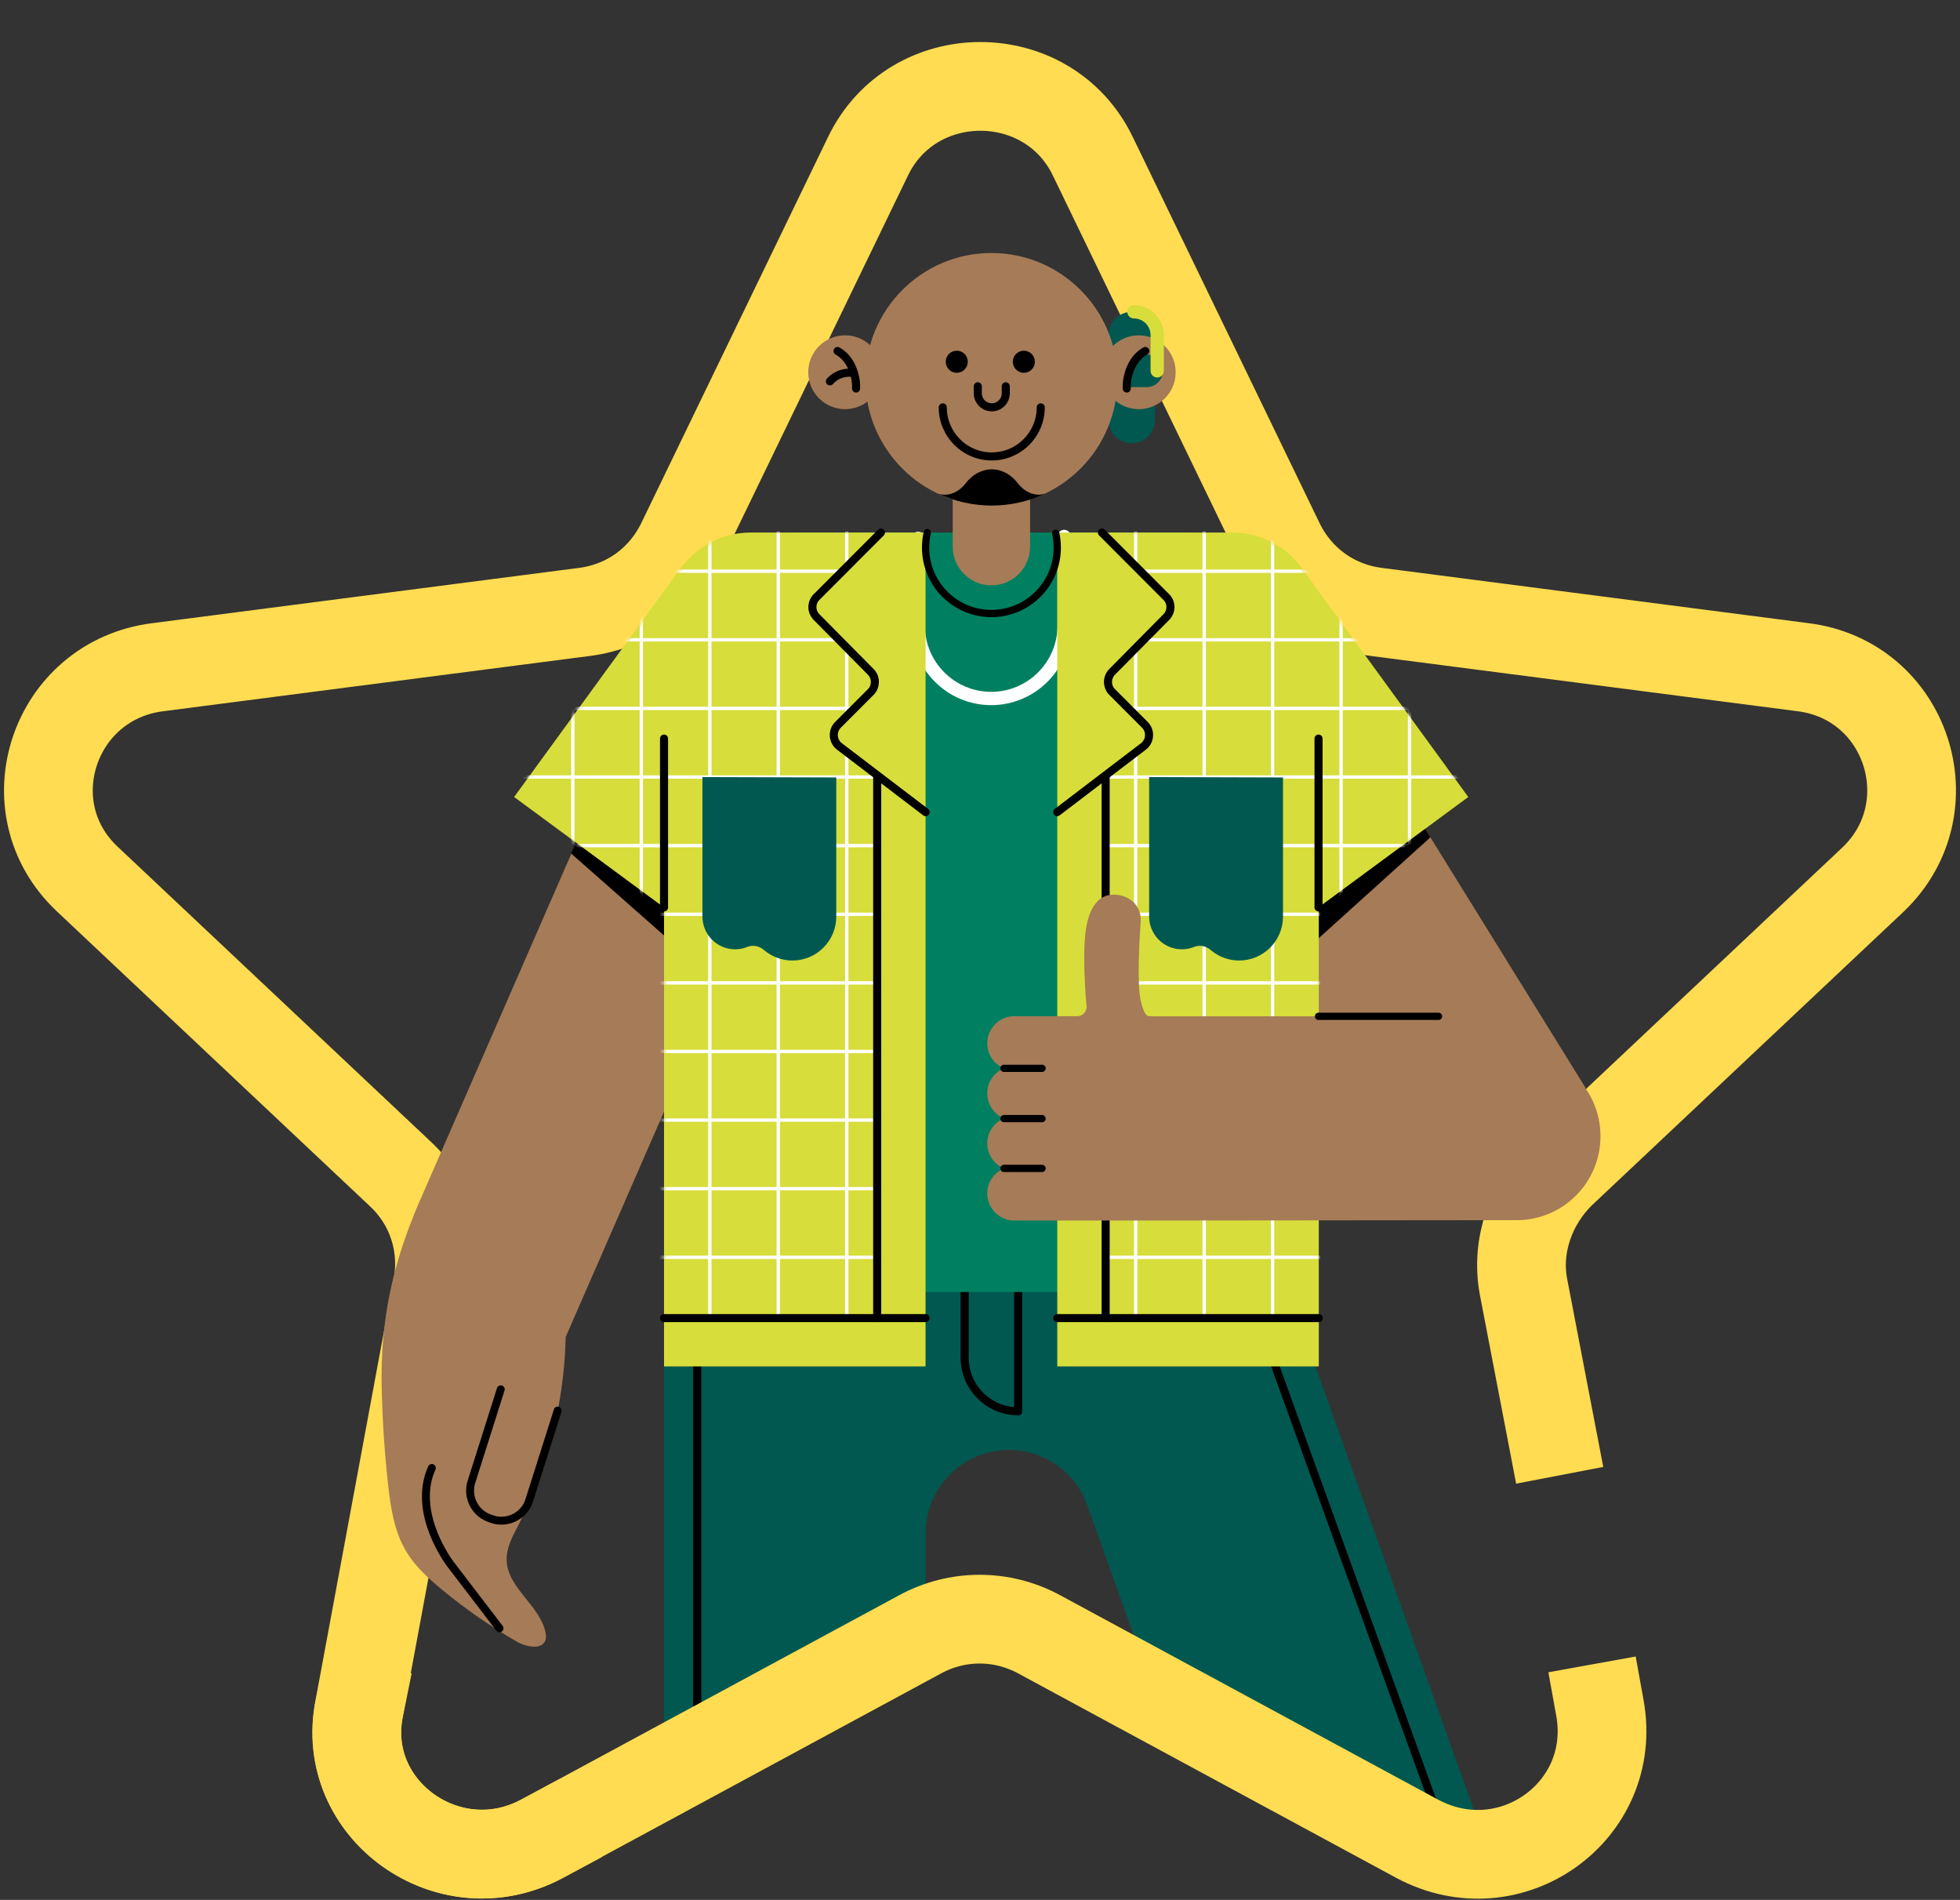 <svg width="486" height="471" viewBox="0 0 486 471" fill="none" xmlns="http://www.w3.org/2000/svg">
<rect x="0" y="0" width="486" height="471" fill="#333333" stroke="none"/>
<path d="M134.331 455.873C111.238 468.204 83.987 448.565 89.068 423.446L108.466 318.857C110.314 308.809 107.081 298.305 99.229 290.997L21.634 217.922C2.697 200.11 13.321 168.596 39.185 165.399L144.954 151.698C155.577 150.327 164.353 143.933 168.972 134.342L215.159 38.888C226.244 15.595 259.961 15.595 271.046 38.888L317.233 134.342C321.852 143.933 330.627 150.327 341.251 151.698L447.019 165.399C472.884 168.596 483.046 200.11 464.571 217.922L386.976 290.997C379.586 298.305 375.891 308.809 377.738 318.857L384.667 354.938" stroke="#FFDC51" stroke-width="22" stroke-linecap="square" stroke-linejoin="round"/>
<mask id="mask0_7_7604" style="mask-type:alpha" maskUnits="userSpaceOnUse" x="15" y="0" width="398" height="462">
<path d="M337.848 454.735C354.064 467.891 378.26 460.216 388.331 454.735L412.426 21.801L67.838 0.001L15.06 421.844L129.03 454.735L248.354 401.574C271.429 413.812 321.632 441.578 337.848 454.735Z" fill="#D9D9D9"/>
</mask>
<g mask="url(#mask0_7_7604)">
<path d="M140.262 331.468L197.856 199.543L155.126 180.822L103.547 298.951C98.668 310.64 94.609 323.645 94.609 341.508C94.698 350.218 95.237 358.898 96.211 367.845C96.838 373.641 97.724 379.601 100.72 384.606C102.919 388.281 106.137 391.224 109.428 393.959C115.303 398.824 121.583 403.194 128.181 407.002C130.602 408.399 134.661 409.094 135.318 406.381C135.443 405.856 135.384 405.301 135.281 404.769C133.93 398.011 125.864 393.737 125.628 386.846C125.517 383.652 127.178 380.702 128.654 377.863C135.761 364.192 139.975 347.357 140.262 331.475V331.468Z" fill="#A67B57"/>
<path d="M280.69 94.967C278.661 94.967 276.712 94.627 274.875 94.028V104.105C274.875 107.292 277.458 109.88 280.639 109.88C283.82 109.88 286.403 107.292 286.403 104.105V94.065C286.403 94.065 286.395 94.065 286.388 94.065C284.587 94.641 282.676 94.967 280.69 94.967Z" fill="#015850"/>
<path d="M280.587 92.216C282.617 92.216 284.565 92.556 286.403 93.155V83.078C286.403 79.891 283.82 77.303 280.639 77.303C277.458 77.303 274.875 79.891 274.875 83.078V93.118C274.875 93.118 274.882 93.118 274.89 93.118C276.69 92.542 278.602 92.216 280.587 92.216Z" fill="#015850"/>
<path d="M209.547 101.436C214.593 101.436 218.683 97.338 218.683 92.283C218.683 87.228 214.593 83.129 209.547 83.129C204.501 83.129 200.41 87.228 200.41 92.283C200.41 97.338 204.501 101.436 209.547 101.436Z" fill="#A67B57"/>
<path d="M245.834 125.332C263.092 125.332 277.082 111.317 277.082 94.028C277.082 76.739 263.092 62.723 245.834 62.723C228.577 62.723 214.587 76.739 214.587 94.028C214.587 111.317 228.577 125.332 245.834 125.332Z" fill="#A67B57"/>
<path d="M282.38 101.436C287.426 101.436 291.517 97.338 291.517 92.283C291.517 87.228 287.426 83.129 282.38 83.129C277.334 83.129 273.244 87.228 273.244 92.283C273.244 97.338 277.334 101.436 282.38 101.436Z" fill="#A67B57"/>
<path d="M172.956 239.232L170.24 217.894C170.24 217.894 155.281 202.071 145.458 202.811L141.62 211.594L172.949 239.232H172.956Z" fill="black"/>
<path d="M320.808 281.686L295.827 207.528L349.059 198.508L393.118 269.635" fill="#A67B57"/>
<path d="M322.38 236.74L325.975 217.894C325.975 217.894 341.893 202.042 351.716 202.781L354.69 207.58L322.388 236.74H322.38Z" fill="black"/>
<path d="M319.997 230.071L364.078 197.583L322.38 140.312L280.683 176.541L319.997 230.071Z" fill="#D7DD3A"/>
<path d="M229.51 558.668V380.163C229.51 368.732 238.757 359.46 250.174 359.46C258.816 359.46 266.203 364.776 269.288 372.318L335.864 558.668H404.749L324.89 335.143L312.764 316.858L224.041 313.523L203.724 330.433L164.654 336.436V558.683H229.51V558.668Z" fill="#015850"/>
<path d="M172.882 536.886V334.477" stroke="black" stroke-width="2" stroke-linecap="round" stroke-linejoin="round"/>
<path d="M387.901 536.886L314.705 334.477" stroke="black" stroke-width="2" stroke-linecap="round" stroke-linejoin="round"/>
<path d="M252.462 319.083V349.871C245.133 349.871 239.192 343.919 239.192 336.577V319.083" stroke="black" stroke-width="2" stroke-linecap="round" stroke-linejoin="round"/>
<path d="M293.118 132.024H198.55C189.133 132.024 181.502 141.096 181.502 152.29V320.303H310.174V152.29C310.174 141.096 302.543 132.024 293.126 132.024H293.118Z" fill="#008060"/>
<path d="M227.679 133.473V155.033C227.679 165.044 235.783 173.162 245.775 173.162C255.768 173.162 263.871 165.044 263.871 155.033V133" stroke="white" stroke-width="3.3" stroke-miterlimit="10" stroke-linecap="round"/>
<path d="M305.495 132.024H262.159V338.743H327.008V153.576C327.008 141.673 317.377 132.024 305.495 132.024Z" fill="#D7DD3A"/>
<mask id="mask1_7_7604" style="mask-type:luminance" maskUnits="userSpaceOnUse" x="273" y="132" width="92" height="195">
<path d="M326.904 326.773H274.056V192.637L284.129 184.674C285.022 183.632 284.469 182.182 284.469 180.696C284.469 178.863 276.255 171.661 274.956 170.567L274.705 168.297L289.716 152.098L289.96 148.992L273.118 132.024H305.391C312.284 132.024 318.41 135.284 322.344 140.342L322.38 140.305L364.078 197.576L326.904 224.977V326.766V326.773Z" fill="white"/>
</mask>
<g mask="url(#mask1_7_7604)">
<path d="M349.51 131.721V334.093" stroke="white" stroke-width="0.83" stroke-miterlimit="10"/>
<path d="M332.535 131.721V334.093" stroke="white" stroke-width="0.83" stroke-miterlimit="10"/>
<path d="M315.554 131.721V334.093" stroke="white" stroke-width="0.83" stroke-miterlimit="10"/>
<path d="M298.58 131.721V334.093" stroke="white" stroke-width="0.83" stroke-miterlimit="10"/>
<path d="M281.598 131.721V334.093" stroke="white" stroke-width="0.83" stroke-miterlimit="10"/>
<path d="M368.786 209.643H237.775" stroke="white" stroke-width="0.83" stroke-miterlimit="10"/>
<path d="M368.786 192.637H237.775" stroke="white" stroke-width="0.83" stroke-miterlimit="10"/>
<path d="M368.786 175.624H232.499" stroke="white" stroke-width="0.83" stroke-miterlimit="10"/>
<path d="M368.786 158.619H237.775" stroke="white" stroke-width="0.83" stroke-miterlimit="10"/>
<path d="M368.786 141.606H237.775" stroke="white" stroke-width="0.83" stroke-miterlimit="10"/>
<path d="M368.786 277.686H237.775" stroke="white" stroke-width="0.83" stroke-miterlimit="10"/>
<path d="M368.786 260.674H237.775" stroke="white" stroke-width="0.83" stroke-miterlimit="10"/>
<path d="M368.786 243.668H232.499" stroke="white" stroke-width="0.83" stroke-miterlimit="10"/>
<path d="M368.786 226.655H237.775" stroke="white" stroke-width="0.83" stroke-miterlimit="10"/>
<path d="M368.786 311.705H237.775" stroke="white" stroke-width="0.83" stroke-miterlimit="10"/>
<path d="M368.786 294.692H232.499" stroke="white" stroke-width="0.83" stroke-miterlimit="10"/>
</g>
<path d="M274.152 326.773V192.637" stroke="black" stroke-width="2" stroke-linecap="round" stroke-linejoin="round"/>
<path d="M186.166 132.024H229.502V338.743H164.654V153.576C164.654 141.673 174.285 132.024 186.166 132.024Z" fill="#D7DD3A"/>
<path d="M279.842 91.928C279.842 93.347 279.554 94.708 279.141 95.987H279.738H284.314C286.535 95.987 288.336 94.183 288.336 91.957C288.336 89.732 286.535 87.928 284.314 87.928H281.96C281.96 87.928 281.96 87.928 281.96 87.935C282.358 89.192 279.842 90.523 279.842 91.913V91.928Z" fill="#015850"/>
<path d="M283.982 87.019C283.325 87.388 282.72 87.854 282.196 88.401C280.971 89.665 280.196 91.314 279.753 93.022C279.473 94.094 279.325 95.211 279.392 96.32" stroke="black" stroke-width="2" stroke-linecap="round" stroke-linejoin="round"/>
<path d="M207.679 87.019C208.336 87.388 208.941 87.854 209.465 88.401C210.69 89.665 211.465 91.314 211.908 93.022C212.189 94.094 212.336 95.211 212.27 96.32" stroke="black" stroke-width="2" stroke-linecap="round" stroke-linejoin="round"/>
<path d="M211.421 92.453C209.347 92.157 207.155 92.97 205.775 94.545" stroke="black" stroke-width="2" stroke-linecap="round" stroke-linejoin="round"/>
<path d="M237.237 91.418C238.194 91.418 238.971 90.64 238.971 89.68C238.971 88.721 238.194 87.943 237.237 87.943C236.279 87.943 235.502 88.721 235.502 89.68C235.502 90.64 236.279 91.418 237.237 91.418Z" fill="black" stroke="black" stroke-width="2" stroke-linecap="round" stroke-linejoin="round"/>
<path d="M253.871 91.418C254.829 91.418 255.606 90.64 255.606 89.68C255.606 88.721 254.829 87.943 253.871 87.943C252.913 87.943 252.137 88.721 252.137 89.68C252.137 90.64 252.913 91.418 253.871 91.418Z" fill="black" stroke="black" stroke-width="2" stroke-linecap="round" stroke-linejoin="round"/>
<path d="M233.768 100.985C233.768 107.706 239.207 113.155 245.916 113.155C252.624 113.155 258.063 107.706 258.063 100.985" stroke="black" stroke-width="2" stroke-linecap="round" stroke-linejoin="round"/>
<path d="M249.392 95.765V97.503C249.392 99.418 247.827 100.978 245.923 100.978C244.011 100.978 242.454 99.41 242.454 97.503V95.765" stroke="black" stroke-width="2" stroke-linecap="round" stroke-linejoin="round"/>
<path d="M245.915 120.29C242.535 120.29 239.288 119.728 236.24 118.73C236.24 118.73 236.24 118.73 236.233 118.73V135.499C236.233 140.808 240.528 145.111 245.827 145.111C251.126 145.111 255.421 140.808 255.421 135.499V118.782C255.421 118.782 255.406 118.782 255.399 118.789C252.403 119.743 249.222 120.29 245.915 120.29Z" fill="#A67B57"/>
<path d="M229.93 132.024C229.65 133.214 229.51 134.464 229.51 135.743C229.51 144.778 236.816 152.098 245.834 152.098C254.853 152.098 262.159 144.778 262.159 135.743C262.159 134.523 262.026 133.34 261.775 132.201" stroke="black" stroke-width="1.8" stroke-linecap="round" stroke-linejoin="round"/>
<path d="M171.561 230.071L127.48 197.583L169.178 140.312L210.868 176.541L171.561 230.071Z" fill="#D7DD3A"/>
<mask id="mask2_7_7604" style="mask-type:luminance" maskUnits="userSpaceOnUse" x="127" y="132" width="92" height="195">
<path d="M164.654 326.773H217.502V192.637L207.428 184.674C206.535 183.632 207.089 182.182 207.089 180.696C207.089 178.863 215.303 171.661 216.602 170.567L216.853 168.297L201.842 152.098L201.598 148.992L218.439 132.024H186.166C179.273 132.024 173.148 135.284 169.214 140.342L169.178 140.305L127.48 197.576L164.654 224.977V326.766V326.773Z" fill="white"/>
</mask>
<g mask="url(#mask2_7_7604)">
<path d="M142.041 131.721V334.093" stroke="white" stroke-width="0.83" stroke-miterlimit="10"/>
<path d="M159.023 131.721V334.093" stroke="white" stroke-width="0.83" stroke-miterlimit="10"/>
<path d="M176.004 131.721V334.093" stroke="white" stroke-width="0.83" stroke-miterlimit="10"/>
<path d="M192.978 131.721V334.093" stroke="white" stroke-width="0.83" stroke-miterlimit="10"/>
<path d="M209.96 131.721V334.093" stroke="white" stroke-width="0.83" stroke-miterlimit="10"/>
<path d="M122.772 209.643H253.783" stroke="white" stroke-width="0.83" stroke-miterlimit="10"/>
<path d="M122.772 192.637H253.783" stroke="white" stroke-width="0.83" stroke-miterlimit="10"/>
<path d="M122.772 175.624H259.059" stroke="white" stroke-width="0.83" stroke-miterlimit="10"/>
<path d="M122.772 158.619H253.783" stroke="white" stroke-width="0.83" stroke-miterlimit="10"/>
<path d="M122.772 141.606H253.783" stroke="white" stroke-width="0.83" stroke-miterlimit="10"/>
<path d="M122.772 277.686H253.783" stroke="white" stroke-width="0.83" stroke-miterlimit="10"/>
<path d="M122.772 260.674H253.783" stroke="white" stroke-width="0.83" stroke-miterlimit="10"/>
<path d="M122.772 243.668H259.059" stroke="white" stroke-width="0.83" stroke-miterlimit="10"/>
<path d="M122.772 226.655H253.783" stroke="white" stroke-width="0.83" stroke-miterlimit="10"/>
<path d="M122.772 311.705H253.783" stroke="white" stroke-width="0.83" stroke-miterlimit="10"/>
<path d="M122.772 294.692H259.059" stroke="white" stroke-width="0.83" stroke-miterlimit="10"/>
</g>
<path d="M376.085 302.492C387.555 302.492 396.853 293.177 396.853 281.686C396.853 270.196 387.555 260.881 376.085 260.881C364.616 260.881 355.318 270.196 355.318 281.686C355.318 293.177 364.616 302.492 376.085 302.492Z" fill="#A67B57"/>
<path d="M244.801 271.054C244.801 268.252 246.513 265.857 248.941 264.851C246.513 263.845 244.801 261.442 244.801 258.648C244.801 254.936 247.805 251.934 251.502 251.934H267.133C268.941 251.809 269.355 250.478 269.436 249.664C269.436 249.664 268.373 238.677 269.089 231.764C269.805 224.859 272.44 221.79 276.137 221.79C279.842 221.79 283.126 224.393 282.838 228.504C282.55 232.615 281.886 243.69 282.838 247.993C283.79 252.297 284.831 251.927 285.192 251.934H285.679C285.724 251.934 285.768 251.956 285.812 251.956H369.214L376.093 302.492C376.093 302.492 285.938 302.581 285.679 302.581H251.502C247.797 302.581 244.801 299.572 244.801 295.867C244.801 293.065 246.513 290.67 248.941 289.664C246.513 288.659 244.801 286.256 244.801 283.461C244.801 280.666 246.513 278.263 248.941 277.258C246.513 276.252 244.801 273.849 244.801 271.054Z" fill="#A67B57"/>
<path d="M248.934 264.851H258.388" stroke="black" stroke-width="1.8" stroke-linecap="round" stroke-linejoin="round"/>
<path d="M248.934 277.317H258.388" stroke="black" stroke-width="1.8" stroke-linecap="round" stroke-linejoin="round"/>
<path d="M248.934 289.664H258.388" stroke="black" stroke-width="1.8" stroke-linecap="round" stroke-linejoin="round"/>
<path d="M326.941 251.956H356.698" stroke="black" stroke-width="1.8" stroke-linecap="round" stroke-linejoin="round"/>
<path d="M326.941 224.955V183.107" stroke="black" stroke-width="2" stroke-linecap="round" stroke-linejoin="round"/>
<path d="M164.654 224.955V183.107" stroke="black" stroke-width="2" stroke-linecap="round" stroke-linejoin="round"/>
<path d="M123.864 403.674L111.702 387.778C111.702 387.778 101.997 375.187 107.074 363.926" stroke="black" stroke-width="1.96" stroke-linecap="round" stroke-linejoin="round"/>
<path d="M124.166 344.429L117 367.046C115.628 370.787 117.554 374.972 121.288 376.355L121.842 376.554C125.576 377.93 129.761 376 131.133 372.259L138.285 349.686" stroke="black" stroke-width="1.96" stroke-linecap="round" stroke-linejoin="round"/>
<path d="M218.439 132.024L202.735 147.758C201.952 148.416 201.443 149.392 201.443 150.501C201.443 151.395 201.783 152.201 202.321 152.83L215.805 166.456C216.499 167.107 216.934 168.038 216.934 169.073C216.934 169.924 216.639 170.707 216.144 171.321L207.893 179.587C207.192 180.238 206.749 181.177 206.749 182.212C206.749 183.351 207.273 184.356 208.1 185.014L229.517 201.332" stroke="black" stroke-width="2" stroke-linecap="round" stroke-linejoin="round"/>
<path d="M273.229 132.024L288.934 147.758C289.716 148.416 290.225 149.392 290.225 150.501C290.225 151.395 289.886 152.201 289.347 152.83L275.864 166.456C275.17 167.107 274.735 168.038 274.735 169.073C274.735 169.924 275.03 170.707 275.524 171.321L283.775 179.587C284.476 180.238 284.919 181.177 284.919 182.212C284.919 183.351 284.395 184.356 283.569 185.014L262.152 201.332" stroke="black" stroke-width="2" stroke-linecap="round" stroke-linejoin="round"/>
<path d="M164.654 326.773H229.502" stroke="black" stroke-width="2" stroke-linecap="round" stroke-linejoin="round"/>
<path d="M262.159 326.773H327.008" stroke="black" stroke-width="2" stroke-linecap="round" stroke-linejoin="round"/>
<path d="M217.51 326.773V192.637" stroke="black" stroke-width="2" stroke-linecap="round" stroke-linejoin="round"/>
<path d="M286.941 91.935V83.078C286.941 79.891 284.358 77.303 281.177 77.303" stroke="#D7DD3A" stroke-width="3.3" stroke-miterlimit="10" stroke-linecap="round"/>
<path d="M259.17 122.368C256.816 123.159 254.174 122.153 252.366 119.787C250.742 117.673 248.462 116.357 245.916 116.357C243.369 116.357 241.089 117.68 239.465 119.795C237.672 122.138 235.059 123.144 232.727 122.405C236.735 124.283 241.2 125.333 245.916 125.333C250.631 125.333 255.148 124.268 259.17 122.375V122.368Z" fill="black"/>
<path d="M174.174 192.644V227.217C174.174 231.705 177.805 235.343 182.284 235.343C183.414 235.343 184.491 235.114 185.465 234.692C187.037 234.167 188.476 234.648 189.569 235.631C191.451 237.184 193.856 238.123 196.484 238.123C202.491 238.123 207.362 233.243 207.362 227.225V192.741" fill="#015850"/>
<path d="M284.941 192.644V227.217C284.941 231.705 288.572 235.343 293.052 235.343C294.181 235.343 295.259 235.114 296.233 234.692C297.805 234.167 299.244 234.648 300.336 235.631C302.218 237.184 304.624 238.123 307.251 238.123C313.259 238.123 318.13 233.243 318.13 227.225V192.741" fill="#015850"/>
</g>
<path d="M396.715 423.446C401.334 449.022 374.545 468.205 351.452 455.873L257.692 405.177C248.454 400.153 237.369 400.153 228.132 405.177L134.371 455.873C111.278 468.205 84.027 448.566 89.108 423.446" stroke="#FFDC51" stroke-width="22" stroke-linecap="square" stroke-linejoin="round"/>
</svg>
